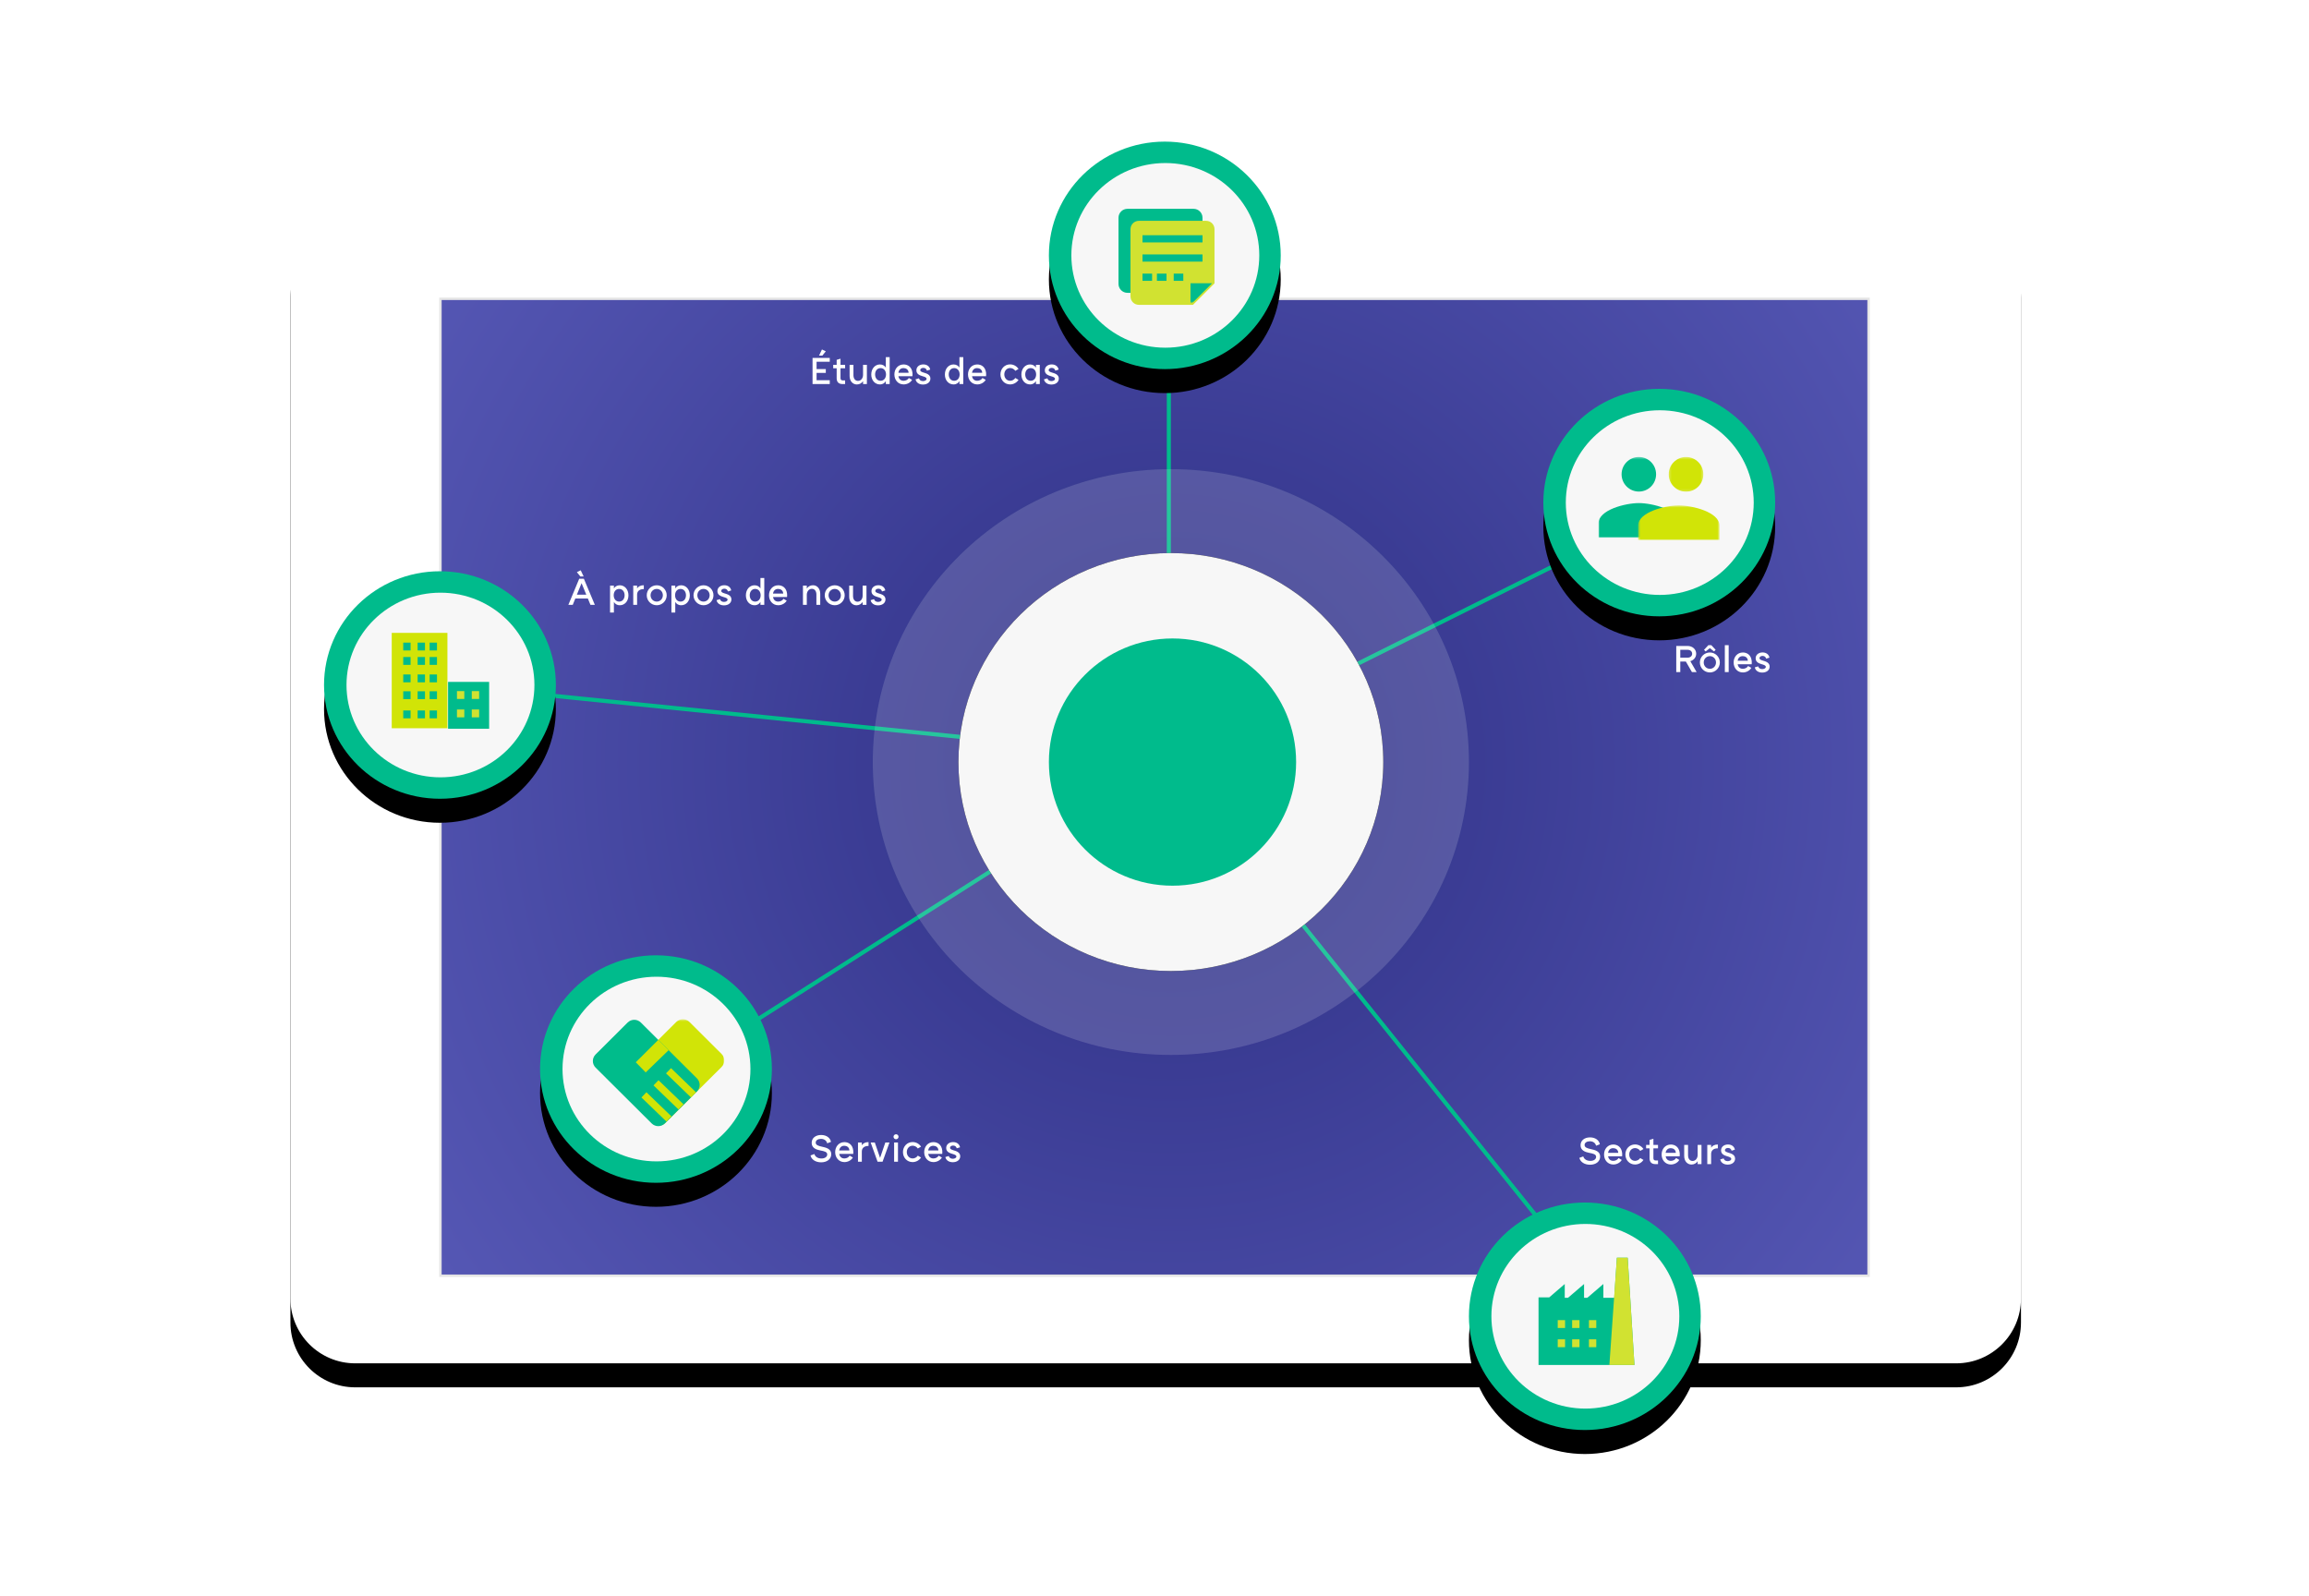 <?xml version="1.0" encoding="utf-8" ?>
<!DOCTYPE svg PUBLIC "-//W3C//DTD SVG 1.1//EN" "http://www.w3.org/Graphics/SVG/1.1/DTD/svg11.dtd">
<svg xmlns="http://www.w3.org/2000/svg" xmlns:xlink="http://www.w3.org/1999/xlink" width="962px" height="665px" viewBox="0 0 962 665" version="1.1"><title>Experience Examples 2</title><desc>Created with Sketch.</desc><defs><path d="M27,28 L694,28 C708.912,28 721,40.088 721,55 L721,482 C721,496.912 708.912,509 694,509 L27,509 C12.088,509 1.82615513e-15,496.912 0,482 L-7.10542736e-15,55 C-8.93158249e-15,40.088 12.088,28 27,28 Z" id="path-1"/><filter x="-5.1%" y="-5.5%" width="110.1%" height="115.2%" filterUnits="objectBoundingBox" id="filter-2"><feOffset dx="0" dy="10" in="SourceAlpha" result="shadowOffsetOuter1"/><feGaussianBlur stdDeviation="10.5" in="shadowOffsetOuter1" result="shadowBlurOuter1"/><feColorMatrix values="0 0 0 0 0.035 0 0 0 0 0.075 0 0 0 0 0.204 0 0 0 0.15 0" type="matrix" in="shadowBlurOuter1"/></filter><radialGradient cx="51.116%" cy="47.75%" fx="51.116%" fy="47.75%" r="100%" gradientTransform="translate(0.511,0.477),scale(0.685,1),rotate(-90),translate(-0.511,-0.477)" id="radialGradient-3"><stop stop-color="#2D2E83" offset="0%"/><stop stop-color="#595BB9" offset="100%"/></radialGradient><ellipse id="path-4" cx="124.465" cy="122.647" rx="88.5" ry="87.065"/><filter x="-16.9%" y="-17.2%" width="133.9%" height="134.5%" filterUnits="objectBoundingBox" id="filter-5"><feOffset dx="0" dy="0" in="SourceAlpha" result="shadowOffsetOuter1"/><feGaussianBlur stdDeviation="10" in="shadowOffsetOuter1" result="shadowBlurOuter1"/><feColorMatrix values="0 0 0 0 0.031 0 0 0 0 0.071 0 0 0 0 0.212 0 0 0 0.101 0" type="matrix" in="shadowBlurOuter1"/></filter><ellipse id="path-6" cx="48.296" cy="47.392" rx="48.296" ry="47.392"/><filter x="-26.9%" y="-16.9%" width="153.8%" height="154.9%" filterUnits="objectBoundingBox" id="filter-7"><feOffset dx="0" dy="10" in="SourceAlpha" result="shadowOffsetOuter1"/><feGaussianBlur stdDeviation="7" in="shadowOffsetOuter1" result="shadowBlurOuter1"/><feColorMatrix values="0 0 0 0 0.031 0 0 0 0 0.071 0 0 0 0 0.212 0 0 0 0.153 0" type="matrix" in="shadowBlurOuter1"/></filter><ellipse id="path-8" cx="48.296" cy="47.392" rx="48.296" ry="47.392"/><filter x="-26.9%" y="-16.9%" width="153.8%" height="154.9%" filterUnits="objectBoundingBox" id="filter-9"><feOffset dx="0" dy="10" in="SourceAlpha" result="shadowOffsetOuter1"/><feGaussianBlur stdDeviation="7" in="shadowOffsetOuter1" result="shadowBlurOuter1"/><feColorMatrix values="0 0 0 0 0.031 0 0 0 0 0.071 0 0 0 0 0.212 0 0 0 0.153 0" type="matrix" in="shadowBlurOuter1"/></filter><ellipse id="path-10" cx="48.296" cy="47.392" rx="48.296" ry="47.392"/><filter x="-26.9%" y="-16.9%" width="153.8%" height="154.9%" filterUnits="objectBoundingBox" id="filter-11"><feOffset dx="0" dy="10" in="SourceAlpha" result="shadowOffsetOuter1"/><feGaussianBlur stdDeviation="7" in="shadowOffsetOuter1" result="shadowBlurOuter1"/><feColorMatrix values="0 0 0 0 0.031 0 0 0 0 0.071 0 0 0 0 0.212 0 0 0 0.153 0" type="matrix" in="shadowBlurOuter1"/></filter><ellipse id="path-12" cx="48.296" cy="47.392" rx="48.296" ry="47.392"/><filter x="-26.9%" y="-16.9%" width="153.8%" height="154.9%" filterUnits="objectBoundingBox" id="filter-13"><feOffset dx="0" dy="10" in="SourceAlpha" result="shadowOffsetOuter1"/><feGaussianBlur stdDeviation="7" in="shadowOffsetOuter1" result="shadowBlurOuter1"/><feColorMatrix values="0 0 0 0 0.031 0 0 0 0 0.071 0 0 0 0 0.212 0 0 0 0.153 0" type="matrix" in="shadowBlurOuter1"/></filter><ellipse id="path-14" cx="48.296" cy="47.392" rx="48.296" ry="47.392"/><filter x="-26.9%" y="-16.9%" width="153.8%" height="154.9%" filterUnits="objectBoundingBox" id="filter-15"><feOffset dx="0" dy="10" in="SourceAlpha" result="shadowOffsetOuter1"/><feGaussianBlur stdDeviation="7" in="shadowOffsetOuter1" result="shadowBlurOuter1"/><feColorMatrix values="0 0 0 0 0.031 0 0 0 0 0.071 0 0 0 0 0.212 0 0 0 0.153 0" type="matrix" in="shadowBlurOuter1"/></filter><polygon id="path-16" points="0.547 0.557 45.044 0.557 45.044 44.862 0.547 44.862"/><polygon id="path-18" points="0 0.395 33.606 0.395 33.606 34 0 34"/><polygon id="path-20" points="0.245 0.395 14.662 0.395 14.662 14.836 0.245 14.836"/><polygon id="path-22" points="0.487 0.559 34.403 0.559 34.403 15 0.487 15"/><polygon id="path-24" points="0 39 40 39 40 0 0 0"/></defs><g id="Experience-Examples-2" stroke="none" stroke-width="1" fill="none" fill-rule="evenodd"><rect id="Rectangle-6" fill-rule="nonzero" x="0" y="0" width="962" height="665"/><g id="Group-7" transform="translate(121, 59)"><g id="Group-5"><g id="Group-33" transform="translate(118, 115)"><ellipse id="Oval-6" fill="#29235C" cx="132.994" cy="169.381" rx="44.849" ry="44.389"/><ellipse id="Oval-6" fill="#7A4183" cx="257.639" cy="169.381" rx="44.849" ry="44.389"/><ellipse id="Oval-6" fill="#2D2E83" cx="193.18" cy="75.54" rx="44.849" ry="44.389"/><ellipse id="Oval-12" stroke="#2D2E83" stroke-width="5" cx="262.881" cy="50.23" rx="5.436" ry="5.451"/><ellipse id="Oval-12-Copy-3" stroke="#C6579A" stroke-width="5" cx="262.881" cy="247.646" rx="5.436" ry="5.451"/><ellipse id="Oval-12-Copy-6" stroke="#7A4183" stroke-width="5" cx="321.126" cy="152.637" rx="5.436" ry="5.451"/><ellipse id="Oval-12-Copy" stroke="#2D2E83" stroke-width="5" cx="270.258" cy="67.752" rx="5.436" ry="5.451"/><ellipse id="Oval-12-Copy-4" stroke="#C6579A" stroke-width="5" cx="270.258" cy="265.168" rx="5.436" ry="5.451"/><ellipse id="Oval-12-Copy-7" stroke="#7A4183" stroke-width="5" cx="328.504" cy="170.159" rx="5.436" ry="5.451"/><path d="M284.446,44.779 L414.498,44.779 C417.401,44.779 419.755,47.132 419.755,50.035 L419.755,50.035 C419.755,52.939 417.401,55.292 414.498,55.292 L284.446,55.292 C281.543,55.292 279.189,52.939 279.189,50.035 L279.189,50.035 C279.189,47.132 281.543,44.779 284.446,44.779 Z" id="Rectangle-31" fill="#E9E9ED"/><rect id="Rectangle-31-Copy-10" fill="#E9E9ED" x="0" y="0" width="140.565" height="14.796" rx="7.398"/><path d="M7.398,20.637 L48.906,20.637 C52.992,20.637 56.304,23.949 56.304,28.035 L56.304,28.035 C56.304,32.121 52.992,35.434 48.906,35.434 L7.398,35.434 C3.312,35.434 5.00382067e-16,32.121 0,28.035 L0,28.035 C-5.00382067e-16,23.949 3.312,20.637 7.398,20.637 Z" id="Rectangle-31-Copy-11" fill="#E9E9ED"/><rect id="Rectangle-31-Copy-12" fill="#E9E9ED" x="0" y="41.274" width="99.794" height="14.796" rx="7.398"/><path d="M284.446,242.195 L315.869,242.195 C318.772,242.195 321.126,244.548 321.126,247.451 L321.126,247.451 C321.126,250.354 318.772,252.708 315.869,252.708 L284.446,252.708 C281.543,252.708 279.189,250.354 279.189,247.451 L279.189,247.451 C279.189,244.548 281.543,242.195 284.446,242.195 Z" id="Rectangle-31-Copy-4" fill="#E9E9ED"/><path d="M342.691,147.186 L472.743,147.186 C475.647,147.186 478,149.539 478,152.442 L478,152.442 C478,155.346 475.647,157.699 472.743,157.699 L342.691,157.699 C339.788,157.699 337.435,155.346 337.435,152.442 L337.435,152.442 C337.435,149.539 339.788,147.186 342.691,147.186 Z" id="Rectangle-31-Copy-7" fill="#E9E9ED"/><path d="M291.824,62.301 L421.876,62.301 C424.779,62.301 427.132,64.654 427.132,67.558 L427.132,67.558 C427.132,70.461 424.779,72.814 421.876,72.814 L291.824,72.814 C288.92,72.814 286.567,70.461 286.567,67.558 L286.567,67.558 C286.567,64.654 288.92,62.301 291.824,62.301 Z" id="Rectangle-31-Copy" fill="#E9E9ED"/><path d="M291.824,259.717 L381.104,259.717 C384.007,259.717 386.361,262.07 386.361,264.973 L386.361,264.973 C386.361,267.877 384.007,270.23 381.104,270.23 L291.824,270.23 C288.92,270.23 286.567,267.877 286.567,264.973 L286.567,264.973 C286.567,262.07 288.92,259.717 291.824,259.717 Z" id="Rectangle-31-Copy-5" fill="#E9E9ED"/><path d="M350.069,164.708 L408.285,164.708 C411.188,164.708 413.542,167.061 413.542,169.965 L413.542,169.965 C413.542,172.868 411.188,175.221 408.285,175.221 L350.069,175.221 C347.166,175.221 344.812,172.868 344.812,169.965 L344.812,169.965 C344.812,167.061 347.166,164.708 350.069,164.708 Z" id="Rectangle-31-Copy-8" fill="#E9E9ED"/><ellipse id="Oval-12-Copy-2" stroke="#2D2E83" stroke-width="5" cx="262.881" cy="85.274" rx="5.436" ry="5.451"/><ellipse id="Oval-12-Copy-5" stroke="#C6579A" stroke-width="5" cx="262.881" cy="282.69" rx="5.436" ry="5.451"/><ellipse id="Oval-12-Copy-8" stroke="#7A4183" stroke-width="5" cx="321.126" cy="187.681" rx="5.436" ry="5.451"/><path d="M284.446,79.823 L414.498,79.823 C417.401,79.823 419.755,82.176 419.755,85.08 L419.755,85.08 C419.755,87.983 417.401,90.336 414.498,90.336 L284.446,90.336 C281.543,90.336 279.189,87.983 279.189,85.08 L279.189,85.08 C279.189,82.176 281.543,79.823 284.446,79.823 Z" id="Rectangle-31-Copy-3" fill="#E9E9ED"/><path d="M284.446,277.239 L414.498,277.239 C417.401,277.239 419.755,279.592 419.755,282.496 L419.755,282.496 C419.755,285.399 417.401,287.752 414.498,287.752 L284.446,287.752 C281.543,287.752 279.189,285.399 279.189,282.496 L279.189,282.496 C279.189,279.592 281.543,277.239 284.446,277.239 Z" id="Rectangle-31-Copy-6" fill="#E9E9ED"/><rect id="Rectangle-31-Copy-9" fill="#E9E9ED" x="337.435" y="182.23" width="106.006" height="10.513" rx="5.257"/><ellipse id="Oval-6" fill="#C6579A" cx="197.063" cy="263.611" rx="44.849" ry="44.389"/></g><polygon id="Fill-1" fill="#000000" points="396.163 260 394.206 289.21 386.295 289.21 386.295 279.173 374.596 289.21 372.218 289.21 372.218 279.173 360.519 289.21 358.126 289.21 358.126 279.173 346.834 288.899 339 288.899 339 338.211 346.834 338.211 408.958 338.211 404.032 260"/><g id="Rectangle-28-Copy-7"><use fill="black" fill-opacity="1" filter="url('#filter-2')" xlink:href="#path-1"/><use fill="#FFFFFF" fill-rule="evenodd" xlink:href="#path-1"/></g><path d="M62.5,65.5 L62.5,472.5 L657.5,472.5 L657.5,65.5 L62.5,65.5 Z" id="Rectangle-28-Copy-7" stroke="#E5E5E5" fill="url('#radialGradient-3')"/><path d="M365.968,45.5 L365.968,256.787" id="Path-54-Copy-17" stroke="#00BB8C" stroke-width="1.7"/><path d="M81.935,228.097 L365.968,256.787" id="Path-54-Copy-19" stroke="#00BB8C" stroke-width="1.7"/><path d="M152.996,392.162 L365.968,256.787" id="Path-54-Copy-21" stroke="#00BB8C" stroke-width="1.7"/><path d="M552.983,489.921 L365.968,256.787" id="Path-54-Copy-23" stroke="#00BB8C" stroke-width="1.7"/><path d="M558.089,160.941 L365.968,256.787" id="Path-54-Copy-25" stroke="#00BB8C" stroke-width="1.7"/><g id="Group-28-Copy-24" transform="translate(242.354, 135.841)"><ellipse id="Oval-6" fill-opacity="0.149" fill="#FFFFFF" cx="124.465" cy="122.647" rx="124.186" ry="122.025"/><ellipse id="Oval-6" fill="#00BB8C" cx="124.465" cy="122.647" rx="83" ry="81.556"/><g id="Oval-6"><use fill="black" fill-opacity="1" filter="url('#filter-5')" xlink:href="#path-4"/><use fill="#F7F7F7" fill-rule="evenodd" xlink:href="#path-4"/></g></g><g id="Group-28-Copy-29" transform="translate(316, 0)"><g id="Oval-6"><use fill="black" fill-opacity="1" filter="url('#filter-7')" xlink:href="#path-6"/><use fill="#00BB8C" fill-rule="evenodd" xlink:href="#path-6"/></g><ellipse id="Oval-6" fill="#F7F7F7" cx="48.509" cy="47.392" rx="39.148" ry="38.466"/></g><g id="Group-28-Copy-31" transform="translate(14, 179)"><g id="Oval-6"><use fill="black" fill-opacity="1" filter="url('#filter-9')" xlink:href="#path-8"/><use fill="#00BB8C" fill-rule="evenodd" xlink:href="#path-8"/></g><ellipse id="Oval-6" fill="#F7F7F7" cx="48.509" cy="47.392" rx="39.148" ry="38.466"/></g><g id="Group-28-Copy-33" transform="translate(104, 339)"><g id="Oval-6"><use fill="black" fill-opacity="1" filter="url('#filter-11')" xlink:href="#path-10"/><use fill="#00BB8C" fill-rule="evenodd" xlink:href="#path-10"/></g><ellipse id="Oval-6" fill="#F7F7F7" cx="48.509" cy="47.392" rx="39.148" ry="38.466"/></g><g id="Group-28-Copy-34" transform="translate(491, 442)"><g id="Oval-6"><use fill="black" fill-opacity="1" filter="url('#filter-13')" xlink:href="#path-12"/><use fill="#00BB8C" fill-rule="evenodd" xlink:href="#path-12"/></g><ellipse id="Oval-6" fill="#F7F7F7" cx="48.509" cy="47.392" rx="39.148" ry="38.466"/></g><g id="Group-28-Copy-30" transform="translate(522, 103)"><g id="Oval-6"><use fill="black" fill-opacity="1" filter="url('#filter-15')" xlink:href="#path-14"/><use fill="#00BB8C" fill-rule="evenodd" xlink:href="#path-14"/></g><ellipse id="Oval-6" fill="#F7F7F7" cx="48.509" cy="47.392" rx="39.148" ry="38.466"/></g><path d="M225.328,421.864 C225.328,423.848 223.632,425.256 221.104,425.256 C218.784,425.256 217.04,424.072 216.688,422.392 L218.288,421.784 C218.608,422.904 219.696,423.656 221.232,423.656 C222.688,423.656 223.648,422.952 223.648,421.976 C223.648,420.888 222.464,420.632 220.736,420.296 C219.088,419.976 217.168,419.304 217.168,417.144 C217.168,415.16 218.784,413.864 221.104,413.864 C223.28,413.864 224.864,414.984 225.216,416.728 L223.632,417.336 C223.376,416.264 222.464,415.48 221.04,415.48 C219.808,415.48 218.848,416.072 218.848,417.032 C218.848,418.056 219.92,418.408 221.392,418.728 C223.168,419.112 225.328,419.608 225.328,421.864 Z M234.48,420.312 C234.528,420.744 234.528,421.224 234.48,421.736 L228.64,421.736 C228.848,422.936 229.616,423.64 230.8,423.64 C231.76,423.64 232.608,423.16 232.992,422.472 L234.336,423.256 C233.648,424.408 232.272,425.16 230.816,425.16 C228.496,425.16 226.96,423.304 226.96,421 C226.96,418.696 228.496,416.84 230.816,416.84 C232.528,416.84 234.208,417.864 234.48,420.312 Z M230.768,418.36 C229.552,418.36 228.832,419.096 228.624,420.296 L232.88,420.296 C232.832,418.92 231.76,418.36 230.768,418.36 Z M238.064,418.152 C238.544,417.384 239.456,416.824 240.864,416.824 L240.864,418.424 C238.784,418.424 238.064,419.528 238.064,420.792 L238.064,425 L236.464,425 L236.464,417 L238.064,417 L238.064,418.152 Z M249.584,417 L246.704,425 L244.624,425 L241.744,417 L243.472,417 L245.664,423.4 L247.856,417 L249.584,417 Z M252.32,415.64 C251.744,415.64 251.264,415.176 251.264,414.6 C251.264,414.024 251.744,413.56 252.32,413.56 C252.88,413.56 253.36,414.024 253.36,414.6 C253.36,415.176 252.88,415.64 252.32,415.64 Z M253.12,417 L253.12,425 L251.52,425 L251.52,417 L253.12,417 Z M262.736,423.256 C261.968,424.408 260.672,425.16 259.216,425.16 C256.896,425.16 255.2,423.304 255.2,420.984 C255.2,418.664 256.896,416.808 259.216,416.808 C260.672,416.808 261.968,417.56 262.736,418.712 L261.392,419.496 C260.896,418.76 260.08,418.328 259.232,418.328 C257.824,418.328 256.8,419.496 256.8,420.984 C256.8,422.472 257.824,423.64 259.232,423.64 C260.08,423.64 260.896,423.208 261.392,422.472 L262.736,423.256 Z M271.568,420.312 C271.616,420.744 271.616,421.224 271.568,421.736 L265.728,421.736 C265.936,422.936 266.704,423.64 267.888,423.64 C268.848,423.64 269.696,423.16 270.08,422.472 L271.424,423.256 C270.736,424.408 269.36,425.16 267.904,425.16 C265.584,425.16 264.048,423.304 264.048,421 C264.048,418.696 265.584,416.84 267.904,416.84 C269.616,416.84 271.296,417.864 271.568,420.312 Z M267.856,418.36 C266.64,418.36 265.92,419.096 265.712,420.296 L269.968,420.296 C269.92,418.92 268.848,418.36 267.856,418.36 Z M279.056,422.728 C279.056,424.232 277.744,425.208 275.968,425.208 C274.288,425.208 273.12,424.344 272.864,423.048 L274.288,422.616 C274.464,423.288 275.04,423.768 275.952,423.768 C276.736,423.768 277.456,423.416 277.456,422.84 C277.456,422.232 276.704,422.008 275.776,421.736 C274.592,421.384 273.216,420.872 273.216,419.288 C273.216,417.8 274.448,416.824 276.096,416.824 C277.648,416.824 278.736,417.688 278.976,418.984 L277.6,419.416 C277.44,418.696 276.864,418.264 276.112,418.264 C275.376,418.264 274.816,418.664 274.816,419.192 C274.816,419.768 275.52,420.008 276.256,420.232 C277.312,420.552 279.056,421 279.056,422.728 Z" id="Services" fill="#FFFFFF"/><path d="M221.612,89.16 L220.236,89.16 L221.452,86.6 L223.052,87.368 L221.612,89.16 Z M219.212,91.72 L219.212,94.76 L223.052,94.76 L223.052,96.36 L219.212,96.36 L219.212,99.4 L224.7,99.4 L224.7,101 L217.532,101 L217.532,90.12 L224.7,90.12 L224.7,91.72 L219.212,91.72 Z M229.18,94.44 L229.18,98.52 C229.18,99.16 229.5,99.48 230.06,99.48 L231.1,99.48 L231.1,101 L229.98,101 C228.428,101 227.58,100.152 227.58,98.6 L227.58,94.44 L226.14,94.44 L226.14,93 L227.58,93 L227.58,90.92 L229.18,90.44 L229.18,93 L231.1,93 L231.1,94.44 L229.18,94.44 Z M240.172,93 L240.172,101 L238.572,101 L238.572,99.784 C238.076,100.584 237.148,101.176 236.012,101.176 C234.252,101.176 232.972,99.752 232.972,97.624 L232.972,93 L234.572,93 L234.572,97.288 C234.572,98.856 235.388,99.688 236.46,99.688 C237.788,99.688 238.572,98.456 238.572,97.208 L238.572,93 L240.172,93 Z M249.66,89.8 L249.66,101 L248.06,101 L248.06,99.752 C247.644,100.552 246.812,101.16 245.596,101.16 C243.564,101.16 241.98,99.48 241.996,97 C242.012,94.568 243.564,92.84 245.612,92.84 C246.764,92.84 247.612,93.4 248.06,94.152 L248.06,89.8 L249.66,89.8 Z M245.868,99.64 C247.26,99.64 248.14,98.504 248.14,97 C248.14,95.496 247.26,94.36 245.868,94.36 C244.476,94.36 243.596,95.496 243.596,97 C243.596,98.504 244.476,99.64 245.868,99.64 Z M259.148,96.312 C259.196,96.744 259.196,97.224 259.148,97.736 L253.308,97.736 C253.516,98.936 254.284,99.64 255.468,99.64 C256.428,99.64 257.276,99.16 257.66,98.472 L259.004,99.256 C258.316,100.408 256.94,101.16 255.484,101.16 C253.164,101.16 251.628,99.304 251.628,97 C251.628,94.696 253.164,92.84 255.484,92.84 C257.196,92.84 258.876,93.864 259.148,96.312 Z M255.436,94.36 C254.22,94.36 253.5,95.096 253.292,96.296 L257.548,96.296 C257.5,94.92 256.428,94.36 255.436,94.36 Z M266.636,98.728 C266.636,100.232 265.324,101.208 263.548,101.208 C261.868,101.208 260.7,100.344 260.444,99.048 L261.868,98.616 C262.044,99.288 262.62,99.768 263.532,99.768 C264.316,99.768 265.036,99.416 265.036,98.84 C265.036,98.232 264.284,98.008 263.356,97.736 C262.172,97.384 260.796,96.872 260.796,95.288 C260.796,93.8 262.028,92.824 263.676,92.824 C265.228,92.824 266.316,93.688 266.556,94.984 L265.18,95.416 C265.02,94.696 264.444,94.264 263.692,94.264 C262.956,94.264 262.396,94.664 262.396,95.192 C262.396,95.768 263.1,96.008 263.836,96.232 C264.892,96.552 266.636,97 266.636,98.728 Z M280.332,89.8 L280.332,101 L278.732,101 L278.732,99.752 C278.316,100.552 277.484,101.16 276.268,101.16 C274.236,101.16 272.652,99.48 272.668,97 C272.684,94.568 274.236,92.84 276.284,92.84 C277.436,92.84 278.284,93.4 278.732,94.152 L278.732,89.8 L280.332,89.8 Z M276.54,99.64 C277.932,99.64 278.812,98.504 278.812,97 C278.812,95.496 277.932,94.36 276.54,94.36 C275.148,94.36 274.268,95.496 274.268,97 C274.268,98.504 275.148,99.64 276.54,99.64 Z M289.82,96.312 C289.868,96.744 289.868,97.224 289.82,97.736 L283.98,97.736 C284.188,98.936 284.956,99.64 286.14,99.64 C287.1,99.64 287.948,99.16 288.332,98.472 L289.676,99.256 C288.988,100.408 287.612,101.16 286.156,101.16 C283.836,101.16 282.3,99.304 282.3,97 C282.3,94.696 283.836,92.84 286.156,92.84 C287.868,92.84 289.548,93.864 289.82,96.312 Z M286.108,94.36 C284.892,94.36 284.172,95.096 283.964,96.296 L288.22,96.296 C288.172,94.92 287.1,94.36 286.108,94.36 Z M303.356,99.256 C302.588,100.408 301.292,101.16 299.836,101.16 C297.516,101.16 295.82,99.304 295.82,96.984 C295.82,94.664 297.516,92.808 299.836,92.808 C301.292,92.808 302.588,93.56 303.356,94.712 L302.012,95.496 C301.516,94.76 300.7,94.328 299.852,94.328 C298.444,94.328 297.42,95.496 297.42,96.984 C297.42,98.472 298.444,99.64 299.852,99.64 C300.7,99.64 301.516,99.208 302.012,98.472 L303.356,99.256 Z M312.204,93 L312.204,101 L310.604,101 L310.604,99.752 C310.188,100.552 309.356,101.16 308.14,101.16 C306.108,101.16 304.524,99.48 304.54,97 C304.556,94.568 306.108,92.84 308.156,92.84 C309.308,92.84 310.156,93.4 310.604,94.152 L310.604,93 L312.204,93 Z M308.412,99.64 C309.804,99.64 310.684,98.504 310.684,97 C310.684,95.496 309.804,94.36 308.412,94.36 C307.02,94.36 306.14,95.496 306.14,97 C306.14,98.504 307.02,99.64 308.412,99.64 Z M320.14,98.728 C320.14,100.232 318.828,101.208 317.052,101.208 C315.372,101.208 314.204,100.344 313.948,99.048 L315.372,98.616 C315.548,99.288 316.124,99.768 317.036,99.768 C317.82,99.768 318.54,99.416 318.54,98.84 C318.54,98.232 317.788,98.008 316.86,97.736 C315.676,97.384 314.3,96.872 314.3,95.288 C314.3,93.8 315.532,92.824 317.18,92.824 C318.732,92.824 319.82,93.688 320.06,94.984 L318.684,95.416 C318.524,94.696 317.948,94.264 317.196,94.264 C316.46,94.264 315.9,94.664 315.9,95.192 C315.9,95.768 316.604,96.008 317.34,96.232 C318.396,96.552 320.14,97 320.14,98.728 Z" id="&#xC9;tudes-de-cas" fill="#FFFFFF"/><path d="M581.38,216.616 L579.06,216.616 L579.06,221 L577.38,221 L577.38,210.12 L582.084,210.12 C584.132,210.12 585.684,211.496 585.684,213.352 C585.684,214.808 584.724,216.04 583.236,216.456 L585.86,221 L583.908,221 L581.38,216.616 Z M579.06,215 L582.084,215 C583.284,215 584.004,214.28 584.004,213.368 C584.004,212.408 583.236,211.72 582.084,211.72 L579.06,211.72 L579.06,215 Z M589.62,212.408 L588.948,211.736 L590.756,209.8 L591.988,209.8 L593.796,211.736 L593.124,212.408 L591.38,211.032 L589.62,212.408 Z M591.396,212.84 C593.684,212.84 595.54,214.696 595.54,217 C595.54,219.304 593.684,221.16 591.396,221.16 C589.076,221.16 587.22,219.304 587.22,217 C587.22,214.696 589.076,212.84 591.396,212.84 Z M591.396,219.64 C592.804,219.64 593.94,218.504 593.94,217 C593.94,215.496 592.804,214.36 591.396,214.36 C589.956,214.36 588.82,215.496 588.82,217 C588.82,218.504 589.956,219.64 591.396,219.64 Z M599.22,209.8 L599.22,221 L597.62,221 L597.62,209.8 L599.22,209.8 Z M608.804,216.312 C608.852,216.744 608.852,217.224 608.804,217.736 L602.964,217.736 C603.172,218.936 603.94,219.64 605.124,219.64 C606.084,219.64 606.932,219.16 607.316,218.472 L608.66,219.256 C607.972,220.408 606.596,221.16 605.14,221.16 C602.82,221.16 601.284,219.304 601.284,217 C601.284,214.696 602.82,212.84 605.14,212.84 C606.852,212.84 608.532,213.864 608.804,216.312 Z M605.092,214.36 C603.876,214.36 603.156,215.096 602.948,216.296 L607.204,216.296 C607.156,214.92 606.084,214.36 605.092,214.36 Z M616.292,218.728 C616.292,220.232 614.98,221.208 613.204,221.208 C611.524,221.208 610.356,220.344 610.1,219.048 L611.524,218.616 C611.7,219.288 612.276,219.768 613.188,219.768 C613.972,219.768 614.692,219.416 614.692,218.84 C614.692,218.232 613.94,218.008 613.012,217.736 C611.828,217.384 610.452,216.872 610.452,215.288 C610.452,213.8 611.684,212.824 613.332,212.824 C614.884,212.824 615.972,213.688 616.212,214.984 L614.836,215.416 C614.676,214.696 614.1,214.264 613.348,214.264 C612.612,214.264 612.052,214.664 612.052,215.192 C612.052,215.768 612.756,216.008 613.492,216.232 C614.548,216.552 616.292,217 616.292,218.728 Z" id="R&#xF4;les" fill="#FFFFFF"/><path d="M545.668,422.864 C545.668,424.848 543.972,426.256 541.444,426.256 C539.124,426.256 537.38,425.072 537.028,423.392 L538.628,422.784 C538.948,423.904 540.036,424.656 541.572,424.656 C543.028,424.656 543.988,423.952 543.988,422.976 C543.988,421.888 542.804,421.632 541.076,421.296 C539.428,420.976 537.508,420.304 537.508,418.144 C537.508,416.16 539.124,414.864 541.444,414.864 C543.62,414.864 545.204,415.984 545.556,417.728 L543.972,418.336 C543.716,417.264 542.804,416.48 541.38,416.48 C540.148,416.48 539.188,417.072 539.188,418.032 C539.188,419.056 540.26,419.408 541.732,419.728 C543.508,420.112 545.668,420.608 545.668,422.864 Z M554.82,421.312 C554.868,421.744 554.868,422.224 554.82,422.736 L548.98,422.736 C549.188,423.936 549.956,424.64 551.14,424.64 C552.1,424.64 552.948,424.16 553.332,423.472 L554.676,424.256 C553.988,425.408 552.612,426.16 551.156,426.16 C548.836,426.16 547.3,424.304 547.3,422 C547.3,419.696 548.836,417.84 551.156,417.84 C552.868,417.84 554.548,418.864 554.82,421.312 Z M551.108,419.36 C549.892,419.36 549.172,420.096 548.964,421.296 L553.22,421.296 C553.172,419.92 552.1,419.36 551.108,419.36 Z M563.716,424.256 C562.948,425.408 561.652,426.16 560.196,426.16 C557.876,426.16 556.18,424.304 556.18,421.984 C556.18,419.664 557.876,417.808 560.196,417.808 C561.652,417.808 562.948,418.56 563.716,419.712 L562.372,420.496 C561.876,419.76 561.06,419.328 560.212,419.328 C558.804,419.328 557.78,420.496 557.78,421.984 C557.78,423.472 558.804,424.64 560.212,424.64 C561.06,424.64 561.876,424.208 562.372,423.472 L563.716,424.256 Z M567.86,419.44 L567.86,423.52 C567.86,424.16 568.18,424.48 568.74,424.48 L569.78,424.48 L569.78,426 L568.66,426 C567.108,426 566.26,425.152 566.26,423.6 L566.26,419.44 L564.82,419.44 L564.82,418 L566.26,418 L566.26,415.92 L567.86,415.44 L567.86,418 L569.78,418 L569.78,419.44 L567.86,419.44 Z M578.804,421.312 C578.852,421.744 578.852,422.224 578.804,422.736 L572.964,422.736 C573.172,423.936 573.94,424.64 575.124,424.64 C576.084,424.64 576.932,424.16 577.316,423.472 L578.66,424.256 C577.972,425.408 576.596,426.16 575.14,426.16 C572.82,426.16 571.284,424.304 571.284,422 C571.284,419.696 572.82,417.84 575.14,417.84 C576.852,417.84 578.532,418.864 578.804,421.312 Z M575.092,419.36 C573.876,419.36 573.156,420.096 572.948,421.296 L577.204,421.296 C577.156,419.92 576.084,419.36 575.092,419.36 Z M587.892,418 L587.892,426 L586.292,426 L586.292,424.784 C585.796,425.584 584.868,426.176 583.732,426.176 C581.972,426.176 580.692,424.752 580.692,422.624 L580.692,418 L582.292,418 L582.292,422.288 C582.292,423.856 583.108,424.688 584.18,424.688 C585.508,424.688 586.292,423.456 586.292,422.208 L586.292,418 L587.892,418 Z M591.908,419.152 C592.388,418.384 593.3,417.824 594.708,417.824 L594.708,419.424 C592.628,419.424 591.908,420.528 591.908,421.792 L591.908,426 L590.308,426 L590.308,418 L591.908,418 L591.908,419.152 Z M601.892,423.728 C601.892,425.232 600.58,426.208 598.804,426.208 C597.124,426.208 595.956,425.344 595.7,424.048 L597.124,423.616 C597.3,424.288 597.876,424.768 598.788,424.768 C599.572,424.768 600.292,424.416 600.292,423.84 C600.292,423.232 599.54,423.008 598.612,422.736 C597.428,422.384 596.052,421.872 596.052,420.288 C596.052,418.8 597.284,417.824 598.932,417.824 C600.484,417.824 601.572,418.688 601.812,419.984 L600.436,420.416 C600.276,419.696 599.7,419.264 598.948,419.264 C598.212,419.264 597.652,419.664 597.652,420.192 C597.652,420.768 598.356,421.008 599.092,421.232 C600.148,421.552 601.892,422 601.892,423.728 Z" id="Secteurs" fill="#FFFFFF"/><g id="Group-2" transform="translate(126, 365)"><g id="Group"><g id="Group-3" transform="translate(9.705, 0.088)"><mask id="mask-17" fill="white"><use xlink:href="#path-16"/></mask><g id="Clip-2"/><path d="M15.05,43.73 L1.684,30.421 C0.168,28.912 0.168,26.464 1.684,24.955 L25.051,1.688 C26.567,0.179 29.025,0.179 30.54,1.688 L43.908,14.997 C45.424,16.507 45.424,18.954 43.908,20.463 L20.54,43.73 C19.024,45.239 16.566,45.239 15.05,43.73" id="Fill-1" fill="#D1E407" mask="url('#mask-17')"/></g><path d="M43.361,30.74 L29.995,44.049 C28.478,45.558 26.02,45.558 24.505,44.049 L1.137,20.783 C-0.379,19.273 -0.379,16.825 1.137,15.317 L14.503,2.007 C16.019,0.498 18.478,0.498 19.994,2.007 L43.361,25.274 C44.877,26.783 44.877,29.23 43.361,30.74" id="Fill-4" fill="#00BC8B"/><polyline id="Fill-6" fill="#D1E407" points="27.259 9.241 17.891 18.568 22.017 22.797 31.569 13.532"/><path d="M31.526,22.104 L41.945,32.151" id="Stroke-8" stroke="#D1E407" stroke-width="3"/><path d="M26.316,27.127 L36.735,37.174" id="Stroke-10" stroke="#D1E407" stroke-width="3"/><path d="M21.277,32.144 L31.696,42.191" id="Stroke-12" stroke="#D1E407" stroke-width="3"/></g></g><circle id="Oval-5" fill="#00BB8C" cx="367.5" cy="258.5" r="51.5"/><g id="Group" transform="translate(545, 131)"><g id="Group-3"><mask id="mask-19" fill="white"><use xlink:href="#path-18"/></mask><g id="Clip-2"/><path d="M16.803,19.598 C11.209,19.598 0,22.406 0,27.999 L0,34 L33.606,34 L33.606,27.999 C33.606,22.406 22.396,19.598 16.803,19.598 M16.803,14.796 C20.787,14.796 23.98,11.581 23.98,7.596 C23.98,3.611 20.787,0.395 16.803,0.395 C12.818,0.395 9.601,3.611 9.601,7.596 C9.601,11.581 12.818,14.796 16.803,14.796" id="Fill-1" fill="#00BC8B" mask="url('#mask-19')"/></g><g id="Group-6" transform="translate(29, 0)"><mask id="mask-21" fill="white"><use xlink:href="#path-20"/></mask><g id="Clip-5"/><path d="M7.466,14.836 C11.461,14.836 14.662,11.612 14.662,7.616 C14.662,3.621 11.461,0.395 7.466,0.395 C3.471,0.395 0.245,3.621 0.245,7.616 C0.245,11.612 3.471,14.836 7.466,14.836" id="Fill-4" fill="#D1E407" mask="url('#mask-21')"/></g><g id="Group-9" transform="translate(16, 20)"><mask id="mask-23" fill="white"><use xlink:href="#path-22"/></mask><g id="Clip-8"/><path d="M17.445,0.559 C11.8,0.559 0.487,3.375 0.487,8.982 L0.487,15 L34.403,15 L34.403,8.982 C34.403,3.375 23.09,0.559 17.445,0.559" id="Fill-7" fill="#D1E407" mask="url('#mask-23')"/></g></g><g id="Group-4" transform="translate(42, 204)"><polygon id="Fill-6" fill="#D1E407" points="0.211 40.401 23.408 40.401 23.408 0.67 0.211 0.67"/><polygon id="Fill-7" fill="#00BB8C" points="23.679 40.619 40.789 40.619 40.789 21.098 23.679 21.098"/><polygon id="Fill-11-Copy-2" fill="#00BB8C" points="5 21.271 8.06 21.271 8.06 18 5 18"/><polygon id="Fill-11-Copy-3" fill="#00BB8C" points="5 14 8.06 14 8.06 10.729 5 10.729"/><polygon id="Fill-11-Copy-4" fill="#00BB8C" points="5 8 8.06 8 8.06 4.729 5 4.729"/><polygon id="Fill-11-Copy-5" fill="#00BB8C" points="5 28.271 8.06 28.271 8.06 25 5 25"/><polygon id="Fill-11-Copy-6" fill="#00BB8C" points="5 36.271 8.06 36.271 8.06 33 5 33"/><polygon id="Fill-12-Copy-2" fill="#00BB8C" points="11 21.271 14.058 21.271 14.058 18 11 18"/><polygon id="Fill-12-Copy-3" fill="#00BB8C" points="11 14 14.058 14 14.058 10.729 11 10.729"/><polygon id="Fill-12-Copy-4" fill="#00BB8C" points="11 8 14.058 8 14.058 4.729 11 4.729"/><polygon id="Fill-12-Copy-5" fill="#00BB8C" points="11 28.271 14.058 28.271 14.058 25 11 25"/><polygon id="Fill-12-Copy-6" fill="#00BB8C" points="11 36.271 14.058 36.271 14.058 33 11 33"/><polygon id="Fill-13-Copy-2" fill="#00BB8C" points="16 21.271 19.06 21.271 19.06 18 16 18"/><polygon id="Fill-13-Copy-3" fill="#00BB8C" points="16 14 19.06 14 19.06 10.729 16 10.729"/><polygon id="Fill-13-Copy-4" fill="#00BB8C" points="16 8 19.06 8 19.06 4.729 16 4.729"/><polygon id="Fill-13-Copy-5" fill="#00BB8C" points="16 28.271 19.06 28.271 19.06 25 16 25"/><polygon id="Fill-13-Copy-6" fill="#00BB8C" points="16 36.271 19.06 36.271 19.06 33 16 33"/><polygon id="Fill-23" fill="#D1E231" points="27.385 28.2 30.443 28.2 30.443 24.929 27.385 24.929"/><polygon id="Fill-24" fill="#D1E231" points="33.561 28.2 36.62 28.2 36.62 24.929 33.561 24.929"/><polygon id="Fill-25" fill="#D1E231" points="27.385 35.861 30.443 35.861 30.443 32.59 27.385 32.59"/><polygon id="Fill-26" fill="#D1E231" points="33.561 35.861 36.62 35.861 36.62 32.59 33.561 32.59"/></g><g id="Group" transform="translate(345, 28)"><path d="M31.276,35 L3.723,35 C1.667,35 0,33.333 0,31.276 L0,3.724 C0,1.667 1.667,0 3.723,0 L31.276,0 C33.333,0 35,1.667 35,3.724 L35,31.276 C35,33.333 33.333,35 31.276,35" id="Fill-1" fill="#00BB8C"/><path d="M40,8.485 C40,6.56 38.439,5 36.515,5 L8.484,5 C6.561,5 5,6.56 5,8.485 L5,36.515 C5,38.439 6.561,40 8.484,40 L31.048,40 L40,31.05 L40,8.485 Z" id="Fill-3" fill="#D1E231"/><mask id="mask-25" fill="white"><use xlink:href="#path-24"/></mask><g id="Clip-6"/><polygon id="Fill-5" fill="#00BB8C" mask="url('#mask-25')" points="10 14 35 14 35 11 10 11"/><polygon id="Fill-7" fill="#00BB8C" mask="url('#mask-25')" points="10 22 35 22 35 19 10 19"/><polygon id="Fill-8" fill="#00BB8C" mask="url('#mask-25')" points="10 30 14 30 14 27 10 27"/><polygon id="Fill-9" fill="#00BB8C" mask="url('#mask-25')" points="16 30 20 30 20 27 16 27"/><polygon id="Fill-10" fill="#00BB8C" mask="url('#mask-25')" points="23 30 27 30 27 27 23 27"/><polygon id="Fill-11" fill="#00BB8C" mask="url('#mask-25')" points="30 40 30 31 39 31"/></g><polygon id="Fill-1" fill="#00BB8C" points="552.65 465 551.532 481.684 547.014 481.684 547.014 475.951 540.331 481.684 538.973 481.684 538.973 475.951 532.291 481.684 530.924 481.684 530.924 475.951 524.475 481.506 520 481.506 520 509.672 524.475 509.672 559.958 509.672 557.144 465"/><polygon id="Fill-1" fill="#D1E231" points="552.65 465 549.52 509.672 559.958 509.672 557.144 465"/><polygon id="Fill-23" fill="#D1E231" points="528 494.271 531.058 494.271 531.058 491 528 491"/><polygon id="Fill-23-Copy" fill="#D1E231" points="541 494.271 544.058 494.271 544.058 491 541 491"/><polygon id="Fill-24" fill="#D1E231" points="534 494.271 537.06 494.271 537.06 491 534 491"/><polygon id="Fill-25" fill="#D1E231" points="528 502.271 531.058 502.271 531.058 499 528 499"/><polygon id="Fill-25-Copy" fill="#D1E231" points="541 502.271 544.058 502.271 544.058 499 541 499"/><polygon id="Fill-26" fill="#D1E231" points="534 502.271 537.06 502.271 537.06 499 534 499"/></g></g><path d="M241.784,240.16 L240.344,238.368 L241.944,237.6 L243.16,240.16 L241.784,240.16 Z M244.92,249.36 L239.688,249.36 L238.616,252 L236.792,252 L241.32,241.12 L243.256,241.12 L247.832,252 L246.008,252 L244.92,249.36 Z M244.264,247.76 L242.296,242.96 L240.344,247.76 L244.264,247.76 Z M261.832,248 C261.848,250.48 260.264,252.16 258.232,252.16 C257.016,252.16 256.184,251.552 255.768,250.752 L255.768,255.2 L254.168,255.2 L254.168,244 L255.768,244 L255.768,245.152 C256.216,244.4 257.064,243.84 258.216,243.84 C260.264,243.84 261.816,245.568 261.832,248 Z M257.96,250.64 C259.352,250.64 260.232,249.504 260.232,248 C260.232,246.496 259.352,245.36 257.96,245.36 C256.568,245.36 255.688,246.496 255.688,248 C255.688,249.504 256.568,250.64 257.96,250.64 Z M265.432,245.152 C265.912,244.384 266.824,243.824 268.232,243.824 L268.232,245.424 C266.152,245.424 265.432,246.528 265.432,247.792 L265.432,252 L263.832,252 L263.832,244 L265.432,244 L265.432,245.152 Z M273.624,252.16 C271.304,252.16 269.448,250.304 269.448,248 C269.448,245.696 271.304,243.84 273.624,243.84 C275.912,243.84 277.768,245.696 277.768,248 C277.768,250.304 275.912,252.16 273.624,252.16 Z M273.624,250.64 C275.032,250.64 276.168,249.504 276.168,248 C276.168,246.496 275.032,245.36 273.624,245.36 C272.184,245.36 271.048,246.496 271.048,248 C271.048,249.504 272.184,250.64 273.624,250.64 Z M287.4,248 C287.416,250.48 285.832,252.16 283.8,252.16 C282.584,252.16 281.752,251.552 281.336,250.752 L281.336,255.2 L279.736,255.2 L279.736,244 L281.336,244 L281.336,245.152 C281.784,244.4 282.632,243.84 283.784,243.84 C285.832,243.84 287.384,245.568 287.4,248 Z M283.528,250.64 C284.92,250.64 285.8,249.504 285.8,248 C285.8,246.496 284.92,245.36 283.528,245.36 C282.136,245.36 281.256,246.496 281.256,248 C281.256,249.504 282.136,250.64 283.528,250.64 Z M293.112,252.16 C290.792,252.16 288.936,250.304 288.936,248 C288.936,245.696 290.792,243.84 293.112,243.84 C295.4,243.84 297.256,245.696 297.256,248 C297.256,250.304 295.4,252.16 293.112,252.16 Z M293.112,250.64 C294.52,250.64 295.656,249.504 295.656,248 C295.656,246.496 294.52,245.36 293.112,245.36 C291.672,245.36 290.536,246.496 290.536,248 C290.536,249.504 291.672,250.64 293.112,250.64 Z M304.728,249.728 C304.728,251.232 303.416,252.208 301.64,252.208 C299.96,252.208 298.792,251.344 298.536,250.048 L299.96,249.616 C300.136,250.288 300.712,250.768 301.624,250.768 C302.408,250.768 303.128,250.416 303.128,249.84 C303.128,249.232 302.376,249.008 301.448,248.736 C300.264,248.384 298.888,247.872 298.888,246.288 C298.888,244.8 300.12,243.824 301.768,243.824 C303.32,243.824 304.408,244.688 304.648,245.984 L303.272,246.416 C303.112,245.696 302.536,245.264 301.784,245.264 C301.048,245.264 300.488,245.664 300.488,246.192 C300.488,246.768 301.192,247.008 301.928,247.232 C302.984,247.552 304.728,248 304.728,249.728 Z M318.424,240.8 L318.424,252 L316.824,252 L316.824,250.752 C316.408,251.552 315.576,252.16 314.36,252.16 C312.328,252.16 310.744,250.48 310.76,248 C310.776,245.568 312.328,243.84 314.376,243.84 C315.528,243.84 316.376,244.4 316.824,245.152 L316.824,240.8 L318.424,240.8 Z M314.632,250.64 C316.024,250.64 316.904,249.504 316.904,248 C316.904,246.496 316.024,245.36 314.632,245.36 C313.24,245.36 312.36,246.496 312.36,248 C312.36,249.504 313.24,250.64 314.632,250.64 Z M327.912,247.312 C327.96,247.744 327.96,248.224 327.912,248.736 L322.072,248.736 C322.28,249.936 323.048,250.64 324.232,250.64 C325.192,250.64 326.04,250.16 326.424,249.472 L327.768,250.256 C327.08,251.408 325.704,252.16 324.248,252.16 C321.928,252.16 320.392,250.304 320.392,248 C320.392,245.696 321.928,243.84 324.248,243.84 C325.96,243.84 327.64,244.864 327.912,247.312 Z M324.2,245.36 C322.984,245.36 322.264,246.096 322.056,247.296 L326.312,247.296 C326.264,245.92 325.192,245.36 324.2,245.36 Z M338.696,243.824 C340.456,243.824 341.736,245.248 341.736,247.376 L341.736,252 L340.136,252 L340.136,247.712 C340.136,246.144 339.32,245.312 338.248,245.312 C336.92,245.312 336.136,246.544 336.136,247.792 L336.136,252 L334.536,252 L334.536,244 L336.136,244 L336.136,245.216 C336.632,244.416 337.56,243.824 338.696,243.824 Z M347.784,252.16 C345.464,252.16 343.608,250.304 343.608,248 C343.608,245.696 345.464,243.84 347.784,243.84 C350.072,243.84 351.928,245.696 351.928,248 C351.928,250.304 350.072,252.16 347.784,252.16 Z M347.784,250.64 C349.192,250.64 350.328,249.504 350.328,248 C350.328,246.496 349.192,245.36 347.784,245.36 C346.344,245.36 345.208,246.496 345.208,248 C345.208,249.504 346.344,250.64 347.784,250.64 Z M361,244 L361,252 L359.4,252 L359.4,250.784 C358.904,251.584 357.976,252.176 356.84,252.176 C355.08,252.176 353.8,250.752 353.8,248.624 L353.8,244 L355.4,244 L355.4,248.288 C355.4,249.856 356.216,250.688 357.288,250.688 C358.616,250.688 359.4,249.456 359.4,248.208 L359.4,244 L361,244 Z M368.92,249.728 C368.92,251.232 367.608,252.208 365.832,252.208 C364.152,252.208 362.984,251.344 362.728,250.048 L364.152,249.616 C364.328,250.288 364.904,250.768 365.816,250.768 C366.6,250.768 367.32,250.416 367.32,249.84 C367.32,249.232 366.568,249.008 365.64,248.736 C364.456,248.384 363.08,247.872 363.08,246.288 C363.08,244.8 364.312,243.824 365.96,243.824 C367.512,243.824 368.6,244.688 368.84,245.984 L367.464,246.416 C367.304,245.696 366.728,245.264 365.976,245.264 C365.24,245.264 364.68,245.664 364.68,246.192 C364.68,246.768 365.384,247.008 366.12,247.232 C367.176,247.552 368.92,248 368.92,249.728 Z" id="&#xC0;-propos-de-nous" fill="#FFFFFF"/></g></svg>